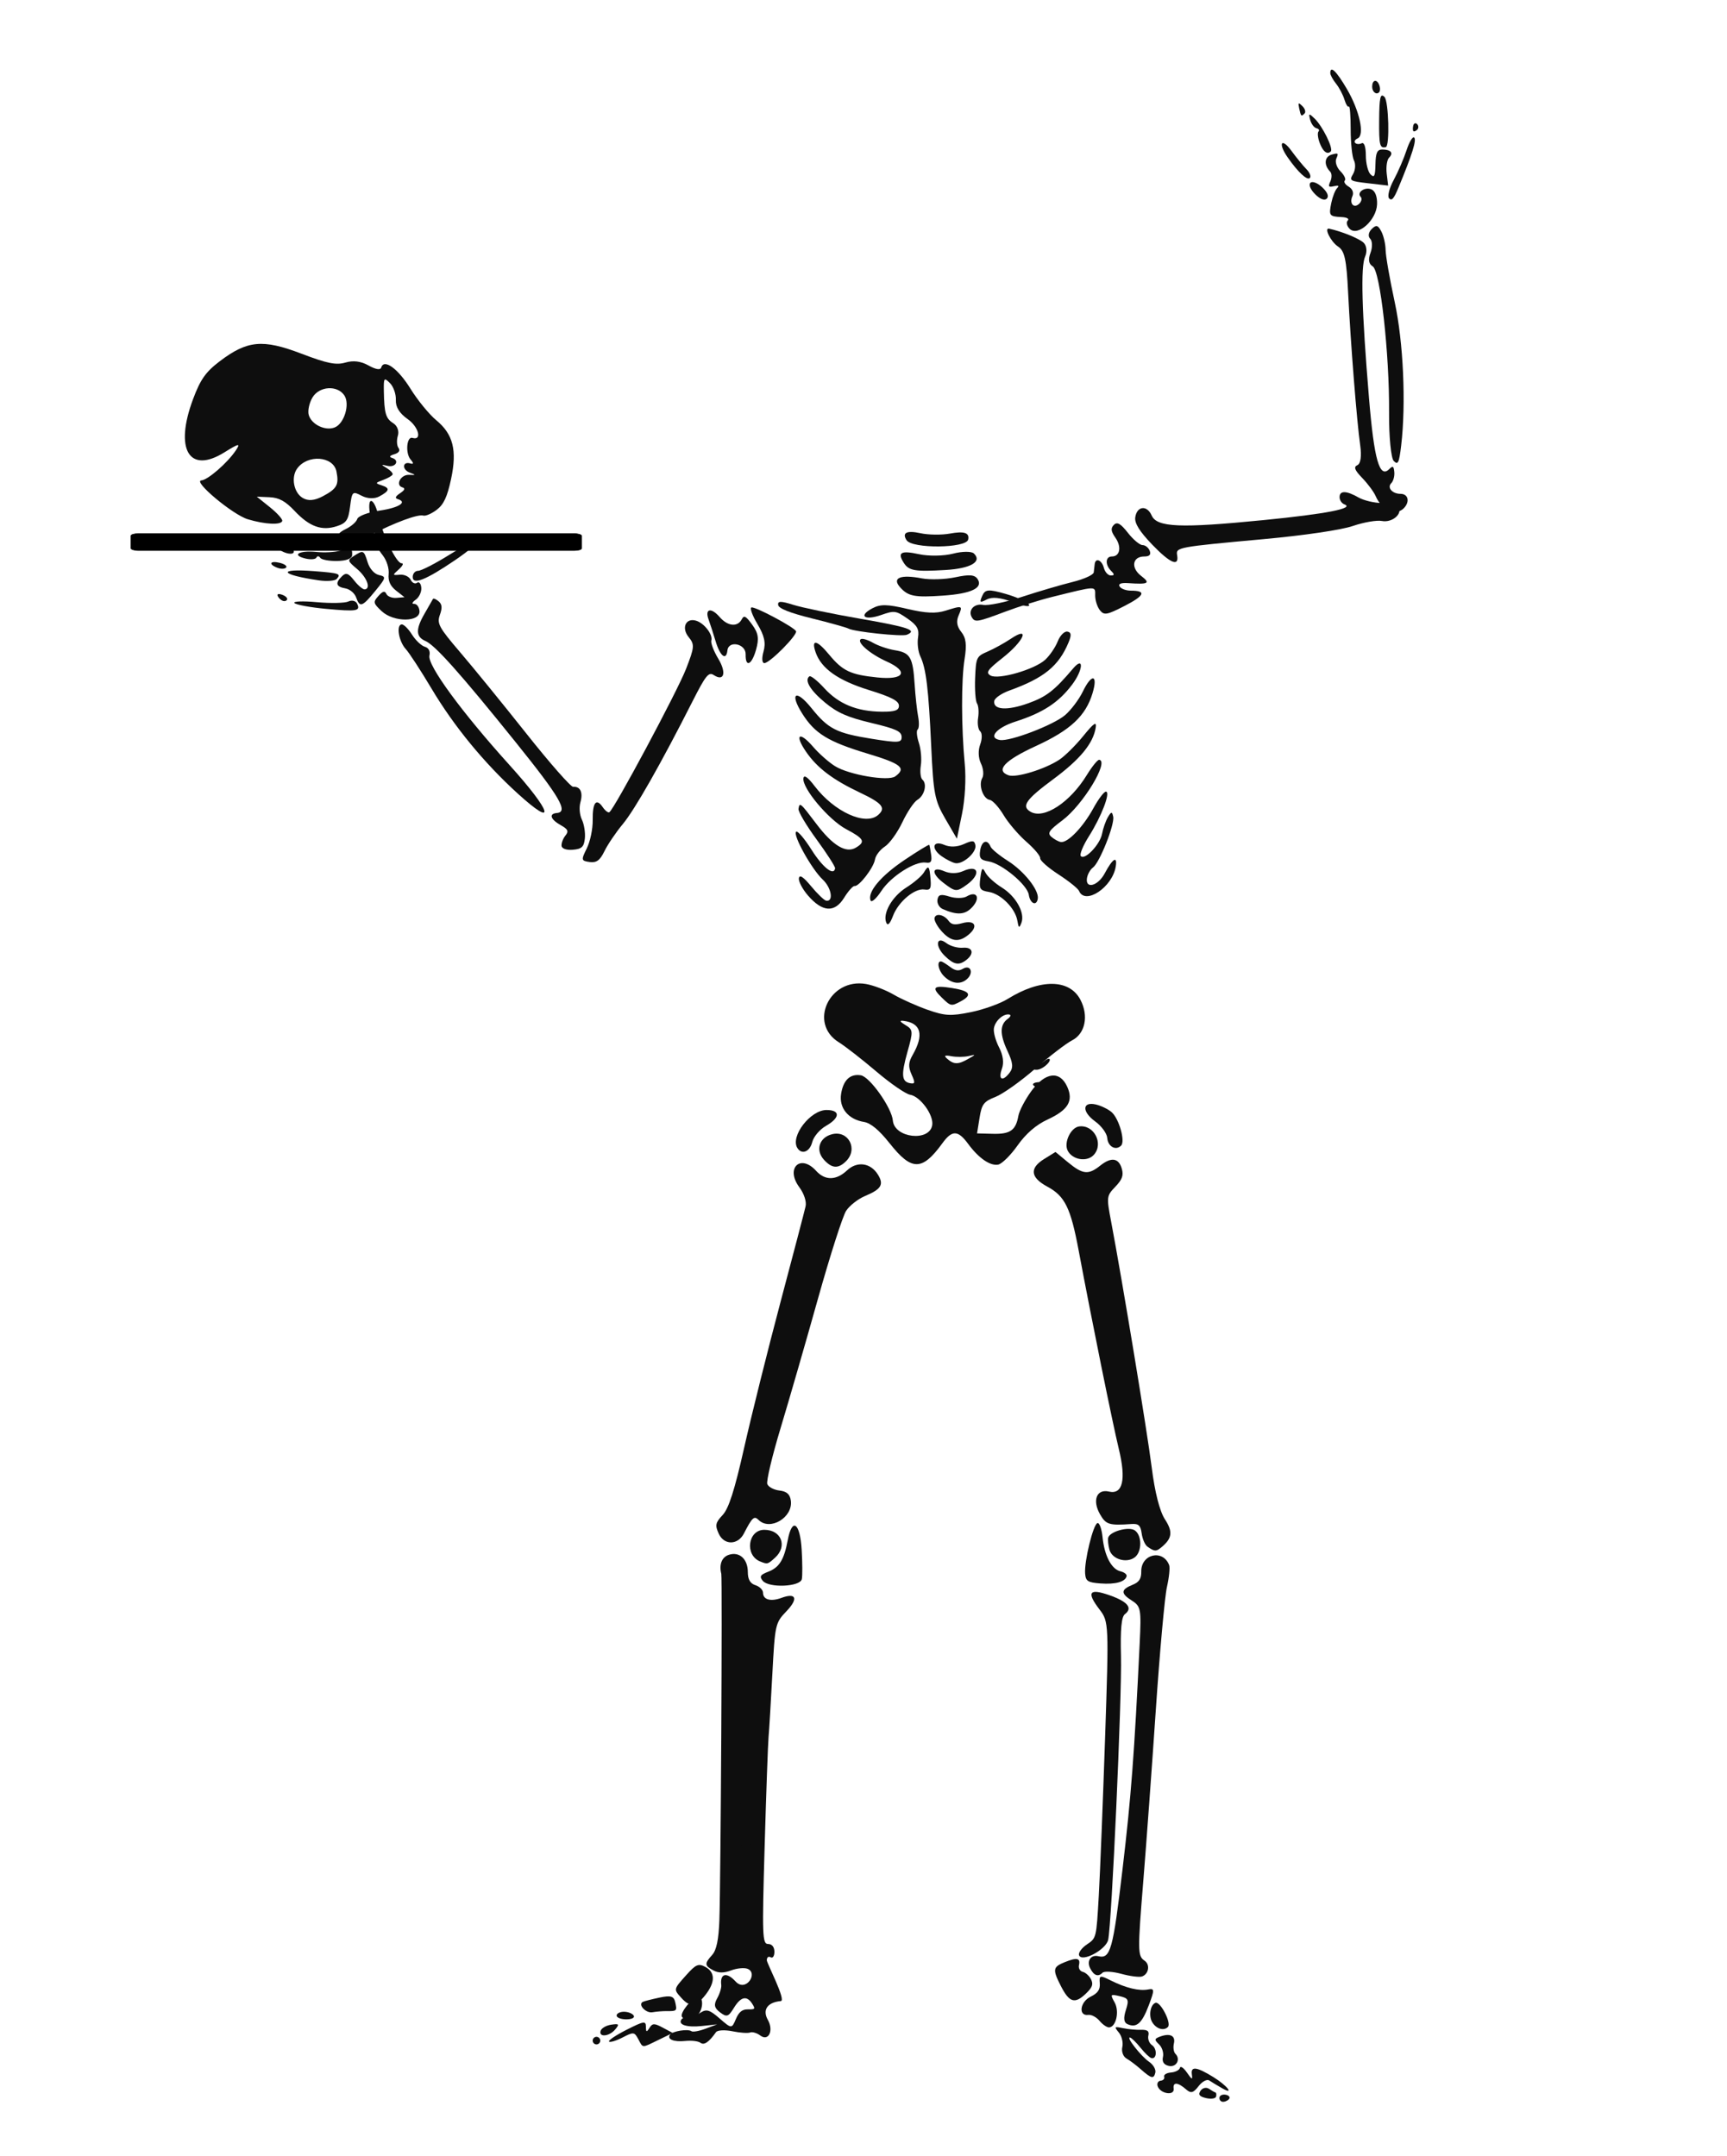 <svg xmlns="http://www.w3.org/2000/svg" viewBox="0 0 1072.1 1338.5"><g transform="translate(11851 -3544.8) scale(2.357)"><path d="M-4871.9 2041.4c0-.55.45-1 1-1s1 .45 1 1-.45 1-1 1-1-.45-1-1zM-4865.6 2034.8c0-.55.873-1 1.941-1 1.067 0 2.22.45 2.559 1 .35.567-.49 1-1.941 1-1.407 0-2.559-.45-2.559-1zM-4869.8 2038.8c.226-.688 1.48-1.406 2.785-1.596 2.073-.302 2.206-.143 1.05 1.25-1.566 1.887-4.427 2.145-3.835.346zM-4859.9 2041c-1.015-1.896-1.24-1.92-4.128-.426-1.68.868-3.283 1.351-3.561 1.073-.279-.279 1.788-1.67 4.593-3.09 4.57-2.317 5.1-2.402 5.114-.818.013 1.463.174 1.517.935.313.793-1.253 1.28-1.261 3.526-.059l2.606 1.395-3.72 1.809c-4.53 2.203-4.072 2.22-5.365-.197z" fill="#0e0e0e"/><path d="M-4851.5 2039.8c.688-.915 4.72-1.544 5.61-.876.357.27 2.024-.026 3.703-.655l3.054-1.144-4.005.429c-4.018.43-6.406-.355-5.35-1.76.312-.413 1.13-.7 1.82-.637.688.063 2.108-.436 3.153-1.109 1.591-1.023 2.418-.773 5.064 1.534 3.104 2.705 3.183 2.708 4.258.158.795-1.884 1.667-2.59 3.173-2.57 1.898.026 1.998-.1 1.156-1.443-1.423-2.272-3.015-1.932-4.83 1.03-1.46 2.384-1.899 2.525-3.655 1.203-1.527-1.148-1.707-2.02-.763-3.701.68-1.21 1.163-2.789 1.075-3.509-.374-3.048 1.428-3.49 3.773-.925 2.679 2.931 6.058-2.192 3.147-3.34-.867-.342-2.81-.153-4.315.419-1.89.718-3.337.72-4.672.01-2.354-1.26-2.396-1.798-.313-4.1 1.118-1.235 1.702-4.054 1.882-9.078.364-10.187.807-90.067.506-91.287-.619-2.508.157-4.418 2.038-5.015 2.76-.876 4.952 1.146 4.952 4.57 0 1.932.625 3.009 2 3.445 1.1.35 2 1.242 2 1.984 0 1.836 2.02 2.406 4.834 1.365 3.913-1.448 4.531.177 1.337 3.514-2.939 3.071-3.017 3.421-3.716 16.637-.393 7.425-.841 14.85-.996 16.5-.155 1.65-.62 14.588-1.03 28.75-.687 23.626-.612 25.75.911 25.75 1.01 0 1.66.807 1.66 2.059 0 1.132-.45 1.78-1 1.44s-1 .015-1 .787 5.168 10.616 3.69 10.75c-3.536.321-4.905 2.304-3.418 4.952 1.592 2.835.184 5.753-1.987 4.12-.886-.666-2.09-1.024-2.676-.795-.586.23-2.694.083-4.684-.324-1.99-.407-3.928-.3-4.307.236-1.86 2.639-3.138 3.512-4.091 2.795-.577-.433-2.361-.65-3.966-.48-3.092.326-4.952-.453-4.025-1.687z" fill="#0e0e0e"/><path d="M-4829 2018c0-.504-.503-1.084-1.118-1.29-.823-.274-.813-9.059.04-33.332.636-18.128 1.337-34.536 1.559-36.461 1.597-13.902 1.662-16.123.508-17.513-.667-.804-.948-2.153-.624-2.998.473-1.233.221-1.338-1.28-.535-1.67.894-1.947 2.88-2.615 18.773-.81 19.272-.114 71.423.977 73.187.816 1.321 2.553 1.436 2.553.169zM-4858.7 2031.2c.366-.19 2.336-.694 4.375-1.125 2.99-.632 3.796-.398 4.162 1.212.52 2.288.441 2.37-2.22 2.34-1.082-.011-2.779.126-3.77.305-1.733.314-3.92-2.032-2.547-2.732zM-4848.4 2035.1c-.61-.986 2.849-5.245 4.259-5.245 1.464 0 1.388 3.301-.11 4.8-1.355 1.354-3.448 1.579-4.149.445z" fill="#0e0e0e"/><path d="M-4848.5 2030.2c-2.134-2.358-2.156-2.25 1.257-6.073 2.505-2.806 3.205-3.106 5-2.145 2.652 1.419 2.657 4.053.015 7.412-2.441 3.104-4.01 3.305-6.272.806zM-4827.1 1920.3c-.935-1.126-.66-1.597 1.382-2.373 2.96-1.126 4.219-3.146 5.192-8.333 1.141-6.084 3.246-4.64 3.67 2.518.204 3.437.221 6.926.037 7.751-.45 2.03-8.669 2.38-10.281.437z" fill="#0e0e0e"/><path d="M-4827.8 1915.2c-4.108-1.655-3.23-8.334 1.097-8.334 4.5 0 6.17 4.327 2.836 7.345-1.946 1.761-1.99 1.772-3.933.989zM-4723.1 2053.4c-.246-.73.112-1.379.795-1.443.683-.064 1.1-.538.926-1.054-.174-.516.632-1.013 1.791-1.105 1.159-.09 2.218-.642 2.354-1.225.135-.582.953-.04 1.817 1.205 1.376 1.985 1.54 2.043 1.321.467-.297-2.15 1.28-1.942 5.644.742 3.646 2.243 5.72 4.9 2.293 2.936-1.246-.714-2.755-1.625-3.355-2.025-.6-.4-1.862.275-2.805 1.5-1.373 1.782-2.02 1.959-3.243.885-2.223-1.95-3.575-2.04-3.322-.218.27 1.95-3.538 1.35-4.216-.665z" fill="#0e0e0e"/><path d="M-4711.8 2054.6c.514-.76 1.515-.989 2.224-.509s1.472.915 1.696.968c.224.052.305.533.18 1.068-.125.536-1.309.722-2.631.414-1.776-.413-2.16-.92-1.469-1.941zM-4706.8 2056.3c.125-.536.91-.815 1.745-.62s1.146.729.69 1.187c-.456.459-1.241.738-1.745.62-.505-.117-.815-.651-.69-1.187zM-4727.6 2048.9c-1.17-1.037-2.841-2.293-3.713-2.792-.878-.502-1.366-1.851-1.094-3.022.271-1.163-.139-2.875-.91-3.805-1.287-1.55-1.2-1.647 1.042-1.168 1.345.288 3.493.488 4.773.446 1.725-.057 2.231.339 1.954 1.528-.205.883.225 2.01.957 2.506 1.407.953 1.29 3.752-.144 3.418-.464-.108-1.753-1.332-2.866-2.72-1.112-1.39-2.349-2.601-2.748-2.694-1.216-.284 2.865 4.93 4.994 6.38 1.096.746 1.838 2.025 1.648 2.842-.409 1.755-1.045 1.605-3.893-.92zM-4721.7 2045.7c.243-1.045-.22-2.53-1.028-3.3-1.282-1.223-1.255-1.484.218-2.039 2.657-1.002 4.17-.268 3.69 1.791-.242 1.04-.065 2.263.393 2.72 1.467 1.457.249 3.65-1.768 3.181-1.282-.298-1.796-1.103-1.505-2.353z" fill="#0e0e0e"/><path d="M-4738.4 2036.2c-.815-.979-2.148-1.688-2.961-1.575-2.689.372-2.213-3.424.6-4.79 1.897-.92 2.548-1.872 2.417-3.535-.167-2.127.024-2.175 2.916-.732 3.978 1.985 7.466 2.822 9.831 2.359 1.691-.331 1.706.087.144 4.214-1.794 4.742-3.21 5.986-5.604 4.922-.958-.426-1.09-1.583-.42-3.69.873-2.747.703-3.134-1.614-3.673-2.49-.58-2.542-.517-1.334 1.658 1.296 2.335.384 6.456-1.452 6.562-.572.033-1.707-.741-2.523-1.72zM-4724.5 2036.6c-1.036-1.666-.544-4.685.84-5.15 1.285-.433 4.26 5.357 3.266 6.357-1.089 1.095-3.028.525-4.106-1.207zM-4748.6 2027c-2.224-4.37-2.115-4.997 1.087-6.284 3.158-1.269 4.126-1.059 3.692.802-.187.803.264 1.601 1.002 1.773.738.172 1.716 1.062 2.175 1.978.654 1.308.356 2.12-1.387 3.784-2.899 2.765-4.348 2.312-6.569-2.053z" fill="#0e0e0e"/><path d="M-4740.9 2022.3c-.95-1.9.217-3.588 2.168-3.134 3.211.748 3.86-1.58 6.38-22.88 2.27-19.183 3.11-30.253 4.528-59.664.428-8.86.287-9.62-2.058-11.104-2.992-1.893-2.946-2.913.188-4.173 1.71-.688 2.31-1.605 2.278-3.487-.08-4.615 5.684-5.964 7.338-1.718.26.666 0 3.26-.572 5.763-.573 2.504-1.887 16.983-2.917 32.177-1.03 15.194-2.507 35.396-3.281 44.892-1.548 18.984-1.532 20.138.305 21.382 1.52 1.03 1.097 3.553-.696 4.157-.709.238-3.148-.074-5.421-.695-2.272-.62-4.507-.751-4.965-.29-1.166 1.173-2.284.755-3.275-1.225z" fill="#0e0e0e"/><path d="M-4743.8 2018.9c-.22-.652.716-1.932 2.08-2.843 2.478-1.656 2.479-1.66 3.113-12.804.35-6.13 1.098-24.87 1.664-41.646 1.008-29.859.978-30.567-1.425-33.702-3.536-4.614-2.8-5.701 2.583-3.808 4.807 1.69 6.182 3.372 4.07 4.975-.923.7-1.226 3.922-1.044 11.087.27 10.58-2.45 70.734-3.377 74.716-.615 2.641-7 5.994-7.664 4.025zM-4742.2 1918.4c-.263-3.208 2.11-12.948 3.242-13.306.514-.163 1.12 1.51 1.346 3.719.506 4.93 2.355 8.438 4.74 8.993.989.23 1.708.803 1.599 1.273-.348 1.492-2.958 2.213-6.91 1.911-3.32-.254-3.854-.598-4.017-2.59z" fill="#0e0e0e"/><path d="M-4735.8 1912.1c-.313-1.165-.463-2.576-.333-3.134.38-1.635 5.4-3.046 6.996-1.966 1.94 1.314 1.945 5.643.01 7.113-2.177 1.652-5.996.5-6.671-2.013zM-4752.2 1789.7c.255-.412-.576-.75-1.845-.75s-2.1.338-1.846.75 1.085.75 1.845.75 1.591-.338 1.846-.75zM-4751.5 1783.1c0-.485-.67-.327-1.487.352-.87.722-2.635.977-4.25.615l-2.763-.62 2.442 1.396c1.864 1.066 2.871 1.129 4.25.268.995-.621 1.808-1.526 1.808-2.011z" fill="#0e0e0e"/><path d="M-4773.1 1782.9c2.229-1.266 2.229-1.266.128-.797-1.156.258-3.164.269-4.464.024-1.745-.328-2.037-.157-1.117.655 1.75 1.546 2.895 1.57 5.453.118zm11.017 3.564c1.01-1.327.882-2.603-.568-5.707-2.055-4.397-2.036-6.94.063-8.46.764-.552.936-1.064.388-1.152-1.582-.254-3.713 1.676-4.03 3.648-.16 1 .45 3.25 1.357 5.001 1.069 2.066 1.333 4.05.753 5.65-1.045 2.882.16 3.485 2.037 1.02zm-25.842.44c-.89-1.988-.824-3.157.286-5.085 3.071-5.333 2.24-8.436-2.41-9.002-1.127-.137-.963.215.512 1.1 2.046 1.226 2.078 1.626.547 7.058-1.723 6.116-1.556 7.903.775 8.277 1.245.2 1.285-.126.29-2.349zm-5.79 18.136c-2.712-3.439-4.965-5.314-6.725-5.596-4.155-.667-6.624-3.7-6.03-7.405.585-3.643 2.384-5.334 5.195-4.883 2.358.379 8.143 8.56 8.436 11.93.4 4.588 9.652 5.653 10.367 1.194.427-2.658-3.155-7.575-5.83-8.004-1.148-.184-5.154-2.942-8.902-6.129-3.747-3.186-8.19-6.646-9.872-7.689-8.072-5.003-2.472-17.012 7.157-15.347 1.96.339 5.23 1.59 7.266 2.782 2.038 1.19 6.077 2.999 8.977 4.018 4.563 1.603 6.095 1.685 11.38.612 3.357-.682 7.71-2.24 9.67-3.462 8.648-5.39 16.317-5.302 19.193.219 2.215 4.252 1.245 8.923-2.217 10.684-1.523.775-5.89 4.13-9.703 7.455-3.813 3.325-8.522 6.67-10.464 7.431-3.089 1.212-3.614 1.9-4.19 5.499l-.66 4.113 4.18.107c4.547.117 6.023-.92 6.698-4.705.241-1.354 1.779-4.298 3.417-6.542 3.667-5.024 7.516-5.481 9.467-1.123 1.67 3.728.226 6.112-5.224 8.626-2.983 1.377-5.684 3.715-7.87 6.813-1.829 2.593-4.13 4.864-5.113 5.046-2.11.39-5.148-1.713-7.908-5.471-2.672-3.639-4.223-3.679-6.766-.177-5.349 7.368-8.12 7.369-13.928 0z" fill="#0e0e0e"/><g fill="#0e0e0e"><path d="M-4838.7 1907.89c-1.014-2.225-.873-2.9 1.03-4.925 1.605-1.708 3.146-6.528 5.67-17.74 1.908-8.466 6.219-25.744 9.581-38.394s6.33-23.97 6.593-25.157c.282-1.268-.404-3.35-1.663-5.054-3.703-5.008.299-8.87 4.444-4.289 2.34 2.585 5.296 2.54 8.13-.122 2.671-2.509 6.21-2.02 8.154 1.126 1.608 2.602.868 3.826-3.386 5.604-1.847.771-4.096 2.528-4.997 3.904s-4.253 11.836-7.448 23.245c-3.195 11.41-7.62 26.727-9.832 34.04-2.212 7.313-3.781 13.924-3.487 14.692.295.767 1.735 1.534 3.201 1.703 1.916.222 2.758.964 2.996 2.641.63 4.445-5.499 8.1-8.518 5.08-1.133-1.132-1.68-.621-3.837 3.588-1.591 3.102-5.23 3.134-6.631.058z"/><path d="M-4811 1809.39c-2.292-2.533-1.22-5.87 2.157-6.717 4.287-1.076 6.89 3.891 3.707 7.074-2.084 2.083-3.747 1.982-5.864-.357zM-4818 1806.29c-1.89-3.057 3.441-9.991 7.68-9.991 3.684 0 3.613 2.044-.145 4.183-1.627.925-3.248 2.838-3.602 4.25-.649 2.585-2.777 3.429-3.933 1.558z"/></g><g fill="#0e0e0e"><path d="M-4725.786 1911.3c-.638-.447-1.321-2.008-1.518-3.47-.287-2.128-.823-2.625-2.69-2.491-5.884.42-6.721.162-8.28-2.559-2.098-3.659-.894-6.742 2.337-5.987 3.65.853 4.575-3.123 2.61-11.224-1.649-6.8-7.227-34.365-10.573-52.252-2.106-11.257-3.626-14.354-8.268-16.845-4.437-2.382-4.729-4.846-.86-7.25l3.018-1.874 3.252 2.687c3.935 3.252 5.41 3.409 8.54.905 2.928-2.342 4.917-2.02 5.706.924.458 1.71.059 2.77-1.76 4.672-2.29 2.395-2.318 2.636-1.067 9.23 2.896 15.27 9.451 54.978 10.67 64.64.832 6.588 2.101 11.57 3.492 13.703 2.154 3.305 1.912 5.048-1.035 7.444-1.304 1.06-1.737 1.03-3.573-.253z"/><path d="M-4746.802 1806.982c-1.054-2.112.81-6.052 3.006-6.354 3.9-.537 6.533 4.468 3.917 7.445-1.764 2.008-5.683 1.39-6.923-1.091zM-4736.374 1803.668c-.094-1.204-1.516-3.16-3.161-4.347-3.57-2.577-3.457-5.322.184-4.47 1.374.32 3.236 1.231 4.137 2.023 1.952 1.716 3.632 7.65 2.49 8.797-1.4 1.407-3.473.269-3.65-2.003z"/></g><g fill="#0e0e0e"><path d="M-4773.114 1777.342c2.213-1.81 2.213-1.814-.272-.978-1.37.46-3.085.494-3.81.074-.724-.42-1.38-.37-1.457.11-.126.786 1.22 1.982 2.743 2.439.316.094 1.574-.646 2.796-1.645zM-4779.919 1766.73c-2.859-2.773-2.252-3.342 2.715-2.545 4.716.756 5.387 1.815 2.223 3.504-2.478 1.322-2.612 1.296-4.938-.959zM-4779.494 1760.924c-1.429-1.496-1.82-3.946-.597-3.75.307.05 1.37.707 2.362 1.462 1.294.985 2.229 1.121 3.31.482 2.076-1.226 2.973 1.061 1.07 2.727-1.755 1.536-4.14 1.179-6.145-.921z"/><path d="M-4779.164 1755.71c-2.62-2.54-2.27-5.41.41-3.37 1.04.79 3.002 1.34 4.362 1.222 2.714-.236 3.09 1.64.679 3.384-1.83 1.324-3.111 1.033-5.45-1.235zM-4780.124 1749.075c-1.059-1.216-1.847-2.694-1.752-3.286.229-1.425 2.489-1.01 3.712.68.732 1.012 1.624 1.164 3.612.617 3.414-.939 4.311.902 1.529 3.135-2.54 2.037-4.622 1.701-7.101-1.15zM-4794.572 1746.96c-1.016-2.443 1.53-6.905 5.29-9.27 2.015-1.267 4.105-3.067 4.646-4 1.177-2.03 1.454-1.71 1.738 2.006.176 2.302-.119 2.766-1.605 2.528-2.566-.412-6.89 3.21-8.303 6.951-.784 2.079-1.389 2.69-1.766 1.784zM-4798.7 1741.131c-.914-2.193 2.642-6.456 8.89-10.658 3.514-2.362 6.464-4.167 6.557-4.012.093.156.317 1.333.496 2.615.251 1.793-.066 2.268-1.375 2.058-2.826-.453-9.204 3.604-11.733 7.464-1.309 1.997-2.585 3.137-2.836 2.533zM-4760.05 1746.421c-.547-3.241-4.332-7.051-7.514-7.562-2.347-.376-2.625-.829-2.247-3.652.37-2.756.568-2.959 1.372-1.404.518 1 2.449 2.754 4.291 3.896 3.744 2.32 6.176 6.717 5.158 9.322-.579 1.48-.724 1.398-1.06-.6zM-4779.715 1743.367c-.91-.4-1.53-1.508-1.378-2.46.219-1.363.895-1.537 3.18-.818 1.595.502 3.629.482 4.52-.044 2.672-1.58 3.703.36 1.484 2.794-1.89 2.074-3.975 2.215-7.806.528zM-4779.61 1736.396c-3.19-2.456-2.973-4.393.332-2.976 1.542.661 3.404.64 4.957-.055 4.07-1.822 4.772.834.95 3.599-2.7 1.953-3 1.926-6.238-.568zM-4757.034 1739.613c-.394-2.637-7.134-8.237-10.58-8.79-2.146-.345-2.556-.876-2.232-2.89.407-2.541 1.878-3.074 2.743-.996.269.647 2.316 2.33 4.548 3.743 4.283 2.71 8.247 7.717 7.886 9.964-.327 2.043-2.016 1.307-2.365-1.03zM-4780.013 1729.444c-2.87-2.044-2.316-4.278.737-2.97 1.492.64 3.394.564 5.115-.207 2.335-1.045 2.787-1.003 3.058.283.397 1.89-3.379 5.202-5.376 4.714-.82-.199-2.41-1.018-3.534-1.82z"/></g><g fill="#0e0e0e"><path d="M-4873.46 1727.403c.908-1.82 1.597-5.104 1.564-7.449-.065-4.655.924-5.928 2.65-3.41.626.913 1.401 1.514 1.722 1.335 1.242-.692 17.94-31.891 20.224-37.786 2.222-5.734 2.274-6.387.668-8.361-1.974-2.427-.737-5.127 1.972-4.305 2.15.653 4.452 3.654 4.007 5.222-.187.655.639 2.813 1.834 4.796 2.224 3.69 1.537 6.105-1.218 4.283-1.318-.871-2.113.12-5.574 6.95-8.305 16.391-15.179 28.49-18.351 32.301-1.8 2.164-3.974 5.372-4.831 7.13-1.198 2.458-2.103 3.121-3.923 2.873-2.21-.302-2.258-.54-.743-3.58zM-4839.536 1672.798c-.61-2.031-1.434-4.583-1.833-5.67-1.056-2.876.653-3.274 2.904-.676 2.13 2.459 4.734 2.72 5.839.585.58-1.121 1.079-.856 2.76 1.469 1.616 2.234 1.824 3.64.979 6.615-1.144 4.023-2.804 4.72-2.728 1.146.059-2.776-4.496-3.747-4.799-1.022-.313 2.82-1.92 1.562-3.122-2.447z"/><path d="M-4826.909 1675.556c.651-2.29.238-4.168-1.588-7.231-1.358-2.276-2.07-4.251-1.584-4.39.97-.275 11.11 5.115 11.737 6.24.507.911-6.847 8.357-8.319 8.423-.643.029-.748-1.276-.246-3.043z"/></g><g fill="#0e0e0e"><path d="M-4815.198 1739.801c-1.445-1.674-2.52-3.717-2.388-4.54.167-1.039 1.153-.39 3.238 2.13 1.65 1.993 3.428 3.693 3.952 3.777 2.007.322 1.392-3.406-.918-5.564-2.922-2.73-7.994-11.874-6.99-12.6.395-.286 2.207 1.84 4.026 4.725 2.964 4.699 5.89 7.013 6.226 4.922.068-.425-2.119-3.838-4.86-7.585s-4.892-7.382-4.78-8.078c.291-1.816.433-1.697 4.744 4.001 4.287 5.667 7.753 7.754 10.339 6.226 2.631-1.555 2.212-2.371-2.503-4.871-4.63-2.454-11.696-10.87-11.284-13.438.157-.978 1.147-.278 2.956 2.09 5.19 6.793 13.386 10.517 16.722 7.598 2.123-1.859 1.108-3.101-4.827-5.91-7.133-3.375-11.254-6.503-14.165-10.751-3.126-4.563-1.766-5.51 1.864-1.296 1.546 1.794 4.145 4.09 5.775 5.103 3.674 2.283 13.999 4.038 15.855 2.695 3-2.17 1.615-3.32-7.195-5.973-10.48-3.155-13.977-5.295-17.307-10.589-3.415-5.43-1.64-6.505 2.414-1.46 4.454 5.54 6.57 6.62 15.917 8.119 6.998 1.123 7.901 1.064 7.854-.512-.043-1.46-1.49-2.123-8.012-3.673-6.194-1.474-8.88-2.651-12.11-5.314-3.948-3.253-5.558-5.944-4.16-6.955.35-.254 2.118 1.157 3.926 3.135 3.803 4.16 8.575 6.115 15.094 6.182 3.505.036 4.592-.349 4.552-1.612-.039-1.249-1.998-2.264-7.916-4.101-8.11-2.518-12.551-5.665-14.025-9.937-1.227-3.555.314-3.304 3.521.575 3.609 4.362 5.635 5.323 12.761 6.055 7.06.725 8.367-1.531 2.434-4.202-4.36-1.962-7.955-5.058-6.824-5.876.384-.278 1.827.144 3.205.938s3.979 1.68 5.778 1.968c4.049.65 4.741 1.839 5.202 8.937.201 3.096.617 6.937.923 8.536s.25 3.129-.124 3.4-.235 1.851.313 3.512c.547 1.66.78 4.348.52 5.972-.26 1.624-.073 3.299.416 3.722 1.314 1.135.553 4.218-1.313 5.32-.894.528-2.677 3.18-3.96 5.893-1.284 2.713-3.364 5.603-4.622 6.42-1.259.818-2.426 2.35-2.596 3.404-.345 2.156-4.207 7.173-5.376 6.985-.419-.067-1.66 1.33-2.76 3.102-2.483 4.006-5.71 3.801-9.512-.603zM-4743.806 1738.596c-.262-.629-2.708-2.591-5.437-4.361-2.728-1.77-4.886-3.682-4.795-4.248s-1.535-2.51-3.612-4.318-4.791-4.984-6.03-7.057c-1.24-2.073-2.874-3.868-3.63-3.989-1.78-.286-3.037-3.946-1.98-5.768.45-.777.294-2.497-.349-3.821-.704-1.45-.782-3.446-.196-5.02.536-1.439.533-2.992-.006-3.458-.539-.465-.784-2.064-.545-3.552s.108-3.192-.29-3.785-.622-3.614-.496-6.713c.219-5.397.358-5.691 3.278-6.948 1.678-.722 4.454-2.253 6.17-3.403 5.176-3.466 3.386.65-2.192 5.043-4.014 3.16-4.522 3.9-3.204 4.664 2.046 1.186 11.609-1.572 14.41-4.156 1.198-1.106 2.677-3.276 3.287-4.823s1.747-2.71 2.53-2.585c1.05.168 1.137.91.334 2.838-2.599 6.244-6.478 9.4-15.585 12.68-2.069.745-3.862 1.983-3.986 2.75-.379 2.363 3.39 2.612 8.988.593 4.772-1.72 6.828-3.316 11.759-9.128 2.915-3.437 2.688.35-.255 4.246-3.568 4.725-7.685 7.408-14.926 9.727-5.025 1.609-7.305 4.325-4.066 4.844 2.672.43 14.152-3.966 17.173-6.574 1.566-1.352 3.656-4.13 4.644-6.175 2.34-4.844 4.064-4.556 2.563.428-1.803 5.99-5.82 9.733-14.936 13.919-8.221 3.774-10.7 6.419-7.208 7.691 2.01.732 9.569-1.578 13.385-4.09 1.468-.967 4.306-3.774 6.308-6.238 2.8-3.445 3.559-3.959 3.288-2.225-.65 4.154-4.104 8.355-11.177 13.59-7.24 5.359-8.474 7.13-5.979 8.576 3.52 2.042 10.39-2.444 14.815-9.676 1.39-2.27 2.861-4.077 3.269-4.014 2.678.416-4.332 11.93-9.71 15.95-3.503 2.618-4.002 3.362-2.905 4.33.728.642 1.846 1.259 2.484 1.37 1.793.311 5.857-3.895 8.586-8.888 1.358-2.483 2.859-4.452 3.335-4.376 1.225.196-1.196 6.526-4.482 11.718-1.53 2.417-2.511 4.766-2.182 5.22.952 1.311 5.078-2.97 5.614-5.825.269-1.427.96-3.397 1.538-4.378.895-1.519 1.103-1.537 1.4-.125.429 2.04-3.589 12.122-5.335 13.386-.7.506-1.406 1.752-1.57 2.77-.478 2.987 2.895 2.099 4.666-1.228 2.1-3.946 3.383-4.741 2.907-1.801-.888 5.47-8.075 10.24-9.668 6.413z"/><path d="M-4779.037 1719.574c-2.777-4.777-3.124-6.56-3.7-19.062-.704-15.224-1.344-20.497-2.885-23.738-.566-1.19-.83-3.404-.586-4.921.351-2.187-.227-3.22-2.786-4.987-3.065-2.115-3.42-2.163-6.946-.936-4.391 1.529-6.077.233-2.3-1.767 2.119-1.123 3.892-1.093 9.219.157 4.889 1.148 7.494 1.267 10.072.459 4.468-1.4 4.556-1.367 3.417 1.29-.661 1.542-.44 2.884.716 4.323 1.252 1.56 1.47 3.356.868 7.118-.901 5.619-.876 17.971.054 27.787.359 3.785.054 9.193-.733 13.013l-1.346 6.535-3.064-5.27z"/><path d="M-4804.527 1669.504c-.512-.292-4.84-1.499-9.616-2.682-5.827-1.444-8.758-2.606-8.908-3.532-.174-1.072.715-1.083 3.977-.048 2.31.733 10.296 2.392 17.745 3.686 12.678 2.201 15.028 3.013 12.17 4.202-1.297.54-13.908-.794-15.368-1.626z"/></g><path d="M-4772 1666.6c-1.153-1.866.539-3.795 2.929-3.338 1.31.25 5.9-.697 10.2-2.106 4.298-1.41 10.29-3.172 13.316-3.917 3.025-.745 5.556-1.889 5.625-2.542.069-.653.18-1.637.25-2.187.22-1.757 1.873-1.072 2.414 1 .288 1.1 1.105 2 1.817 2 1.006 0 1.027-.267.094-1.2-1.627-1.627-1.517-3.8.193-3.8 2.154 0 2.622-2.534.916-4.97-1.164-1.661-1.258-2.48-.387-3.353.872-.872 1.774-.362 3.689 2.085 1.394 1.78 3.128 3.238 3.855 3.238s1.579.675 1.896 1.5c.393 1.025-.057 1.5-1.425 1.5-3.128 0-3.619 2.972-.843 5.106 2.56 1.968 1.995 2.28-3.457 1.913-1.843-.125-2.624.194-2.19.894.369.598 1.694 1.087 2.945 1.087 4.182 0 3.648 1.305-1.645 4.02-4.669 2.396-5.385 2.522-6.497 1.145-.688-.851-1.25-2.595-1.25-3.875 0-2.568.58-2.588-11.41.383-3.25.806-8.817 2.559-12.369 3.896-7.191 2.706-7.86 2.824-8.665 1.521zM-4724.5 1647.42c-3.352-3.475-4.72-5.667-4.5-7.208.428-3 3.088-3.315 4.318-.51 1.38 3.147 7.528 3.402 29.498 1.226 16.572-1.642 24.068-3.107 21.25-4.154-.687-.255-1.25-1.101-1.25-1.88 0-1.785 1.785-1.755 5 .083 1.375.786 4.161 1.445 6.191 1.464 2.03.02 3.981.505 4.336 1.08 1.11 1.795-1.719 4.152-4.374 3.644-1.359-.26-4.81.334-7.67 1.318-3.054 1.05-12.799 2.483-23.593 3.47-22.533 2.058-23.04 2.152-22.678 4.198.563 3.17-1.783 2.19-6.529-2.731zM-4880.1 1726.7c-.061-.712.4-1.924 1.025-2.692.914-1.125.673-1.656-1.236-2.727-2.725-1.529-3.203-3.022-1.026-3.207 3.092-.264.853-4.11-10.874-18.682-14.551-18.08-21.191-25.524-23.752-26.627-2.54-1.093-2.598-3.1-.21-7.215 1.081-1.864 2.07-3.593 2.199-3.843.127-.25.794.02 1.482.599.93.785 1.019 1.703.344 3.594-.812 2.277-.256 3.3 5.357 9.858 3.444 4.025 11.295 13.664 17.446 21.42s11.69 14.06 12.31 14.006c1.863-.159 2.641 1.475 1.914 4.019-.394 1.379-.232 3.344.38 4.618.587 1.22.94 3.448.782 4.952-.23 2.216-.828 2.78-3.158 2.978-1.693.144-2.918-.287-2.983-1.05z" fill="#0e0e0e"/><path d="M-4891.7 1712.9c-8.844-8.058-16.73-17.668-22.654-27.606-2.818-4.728-5.868-9.41-6.778-10.403-1.852-2.024-2.571-6.364-1.075-6.491.534-.045 1.748 1.151 2.698 2.66.95 1.508 2.472 2.957 3.38 3.22 1.041.3 1.497 1.168 1.231 2.343-.566 2.504 8.488 14.874 21.125 28.861 11.194 12.39 12.444 16.865 2.072 7.416zM-4927.5 1664.9c-2.222-2.104-2.277-2.365-.839-3.985 1.153-1.298 1.682-1.431 2.107-.528.313.664 1.512 1.126 2.666 1.028l2.097-.179-2.22-1.741c-1.525-1.197-2.135-2.557-1.948-4.349.155-1.492-.518-3.613-1.574-4.96-1.356-1.73-1.51-2.387-.579-2.478 1.024-.099 1.01-.258-.07-.822-1.682-.877-3.872-10.87-2.41-10.995.568-.048 1.4 1.575 1.85 3.606 1.162 5.248 4.849 12.88 6.185 12.803.622-.035.316.668-.68 1.563-1.777 1.6-1.772 1.625.268 1.451 1.142-.097 2.405.501 2.807 1.33.402.829 1.158 1.19 1.68.801.524-.388 1.028.196 1.122 1.297.094 1.101-.575 2.526-1.487 3.166-.92.646-1.101 1.13-.409 1.088.687-.04 1.323.798 1.414 1.865.255 2.999-6.821 3.026-9.977.039zM-4942.2 1664.3c-4.086-.378-7.798-1.065-8.247-1.526-.45-.46 2.198-.564 5.884-.23 3.686.335 7.434.253 8.33-.181.895-.434 1.921-.182 2.281.56.957 1.974-.026 2.138-8.248 1.377z" fill="#0e0e0e"/><path d="M-4934.2 1661.3c-.394-1.111-1.667-2.185-2.83-2.385-2.479-.428-2.751-1.378-.914-3.187 1.07-1.054 1.694-.839 3.22 1.108 1.042 1.328 2.291 2.38 2.776 2.34 1.724-.147.579-3.19-2.027-5.386-2.525-2.13-2.564-2.285-.857-3.394 2.523-1.64 2.655-1.581 3.656 1.643.524 1.685 1.763 3.084 2.976 3.359 1.955.442 1.901.685-.918 4.138-3.493 4.277-4.115 4.492-5.082 1.764zM-4953.5 1662.2c-.49-.17-1.094-.727-1.342-1.239-.273-.564.172-.714 1.13-.381.87.301 1.474.859 1.342 1.239-.132.38-.64.55-1.13.381zM-4919.3 1655.9c.01-.903.643-1.62 1.437-1.617.785 0 4.444-1.873 8.132-4.17 8.41-5.236 9.688-4.146 1.592 1.36-7.696 5.233-11.174 6.613-11.16 4.427zM-4944 1656.8c-10.314-1.493-11.139-3.191-1.175-2.418 6.569.51 7.077.688 5.856 2.045-.457.513-2.566.68-4.681.373z" fill="#0e0e0e"/><path d="M-4939.2 1651.7c-2.122.036-4.131-.344-4.466-.845-.334-.5-.784-.524-1-.052-.214.471-1.52.581-2.903.245-3.77-.92-1.693-2.171 2.867-1.729 2.189.213 5 .062 6.245-.333 2.767-.878 3.319-.672 3.203 1.198-.055.9-1.555 1.475-3.946 1.516zM-4954.9 1653.5c-2.488-.938-2.044-1.948.58-1.318 1.266.304 2.023.864 1.684 1.245-.34.382-1.358.415-2.264.073zM-4953.4 1649.3c-1.32-.602-1.905-1.345-1.351-1.716.538-.359 1.772-.29 2.743.153.972.442 1.58 1.215 1.351 1.715-.228.5-1.463.432-2.743-.152zM-4931.2 1633.5c-.07-.822.321-1.533.87-1.58.547-.047 1.053.588 1.123 1.41.07.822-.321 1.533-.87 1.58-.547.047-1.053-.588-1.123-1.41z" fill="#0e0e0e"/><g fill="#0e0e0e"><path d="M-4790.953 1658.598c-2.178-2.46.125-3.4 5.705-2.33 2.177.417 6.163.29 8.856-.281 3.748-.796 5.129-.678 5.887.501 1.479 2.304-1.673 3.812-9.04 4.325-7.598.53-9.262.207-11.408-2.215zM-4769.303 1660.887c.77-1.746 1.628-1.818 6.172-.52 2.903.83 5.644 2.067 6.092 2.75.51.777-1.02.57-4.098-.556-3.435-1.256-5.534-1.473-6.985-.721-1.808.937-1.96.815-1.18-.953zM-4789.957 1652.199c-1.767-2.75-.764-3.328 3.987-2.293 2.542.553 6.584.491 8.98-.139s4.87-.65 5.495-.046c2.24 2.164-.848 3.958-7.492 4.35-8.052.477-9.635.207-10.97-1.872zM-4789.23 1646.222c-1.263-1.966.04-2.626 3.637-1.842 2.095.456 5.6.5 7.791.099 3.754-.688 5.185-.218 4.794 1.578-.503 2.31-14.751 2.455-16.221.165z"/></g><path d="M-4931.5 1625.4c-.457-.517-.123-2.262.742-3.878 1.132-2.117 1.166-3.06.118-3.374-2.38-.708-9.548 1.554-10.038 3.173-.467 1.545 7.289 7.846 8.717 7.081 1.194-.639 1.395-1.945.461-3.002z" fill="#0e0e0e"/><path d="M-4937.3 1608.1c-1.83-2.768-6.601-2.47-8.395.524-.849 1.417-1.298 3.478-.998 4.58.696 2.558 4.425 4.34 6.899 3.298 2.487-1.048 3.996-6.13 2.494-8.402zm-2.083 20.031c-.819-4.088-7.633-4.586-10.37-.757-1.628 2.278-.887 6.273 1.426 7.69 1.468.9 3.158.758 5.42-.453 3.652-1.954 4.22-3 3.524-6.48zm26.406 10.086c-1.344 1.02-2.936 1.705-3.537 1.523-1.415-.428-7.436 1.802-14.132 5.233-5.171 2.65-8.135 2.883-8.72.685-.158-.597.909-1.652 2.371-2.343 1.463-.691 2.852-1.894 3.087-2.672.236-.778 2.871-1.773 5.857-2.21 5.107-.749 7.46-2.232 4.812-3.034-.82-.248-.631-.725.608-1.545 1.24-.82 1.428-1.297.609-1.545-1.918-.58-.457-3.379 1.72-3.296 1.9.073 1.909.044.184-.605-2.042-.769-1.9-3.005.153-2.41.927.267.96-.04.108-1.026-1.428-1.652-1.039-6.155.492-5.692 2.59.784 1.638-2.912-1.276-4.96-2.16-1.518-3.19-3.19-3.102-5.03.073-1.516-.623-3.511-1.546-4.434-1.56-1.559-1.673-1.413-1.613 2.073.103 5.906.495 7.244 2.486 8.49 1.057.662 1.579 2.079 1.206 3.274-.362 1.158-.29 2.607.16 3.218.511.697.108 1.32-1.083 1.672-1.27.375-1.463.698-.584.976 2.039.645.917 2.584-1.209 2.091-1.795-.416-1.804-.387-.183.606.936.573 1.62 1.311 1.52 1.64-.1.329-1.203.978-2.453 1.442-2.164.803-2.185.871-.435 1.436 2.262.73 2.101 1.464-.643 2.932-1.261.676-3.131.6-4.631-.186-2.413-1.264-2.538-1.147-3.048 2.864-.452 3.549-.978 4.33-3.467 5.146-3.982 1.307-7.229.138-11.124-4.003-2.438-2.593-4.123-3.515-6.624-3.624l-3.355-.146 3.477 2.794c1.913 1.537 3.366 3.163 3.23 3.614-.337 1.112-4.587.897-9.084-.459-3.97-1.202-14.588-10.086-12.22-10.232 1.693-.105 6.886-4.625 9.072-7.898 1.314-1.967.848-1.886-3.028.524-9.292 5.779-13.168-.822-8.237-14.024 1.937-5.183 3.33-7.166 6.999-9.955 7.273-5.529 11.346-5.915 21.51-2.04 6.832 2.606 9.17 3.079 11.633 2.354 2.079-.611 4.058-.36 6.08.77 1.895 1.06 3.124 1.258 3.342.538.726-2.398 4.41.271 7.702 5.58 1.887 3.042 4.94 6.775 6.784 8.297 4.459 3.677 5.529 7.909 3.914 15.479-1.006 4.715-1.942 6.723-3.781 8.118z" fill="#0e0e0e"/><g fill="#0e0e0e"><path d="M-4665.68 1634.61c-.466-1.09-2.052-3.232-3.524-4.76-2.022-2.096-2.336-2.929-1.282-3.398.855-.38 1.141-2.391.739-5.184-.885-6.142-2.528-26.882-3.183-40.178-.436-8.86-.92-11.075-2.67-12.22-1.89-1.235-3.763-5.002-2.336-4.696 3.337.718 8.01 2.63 9.109 3.729.78.78.941 2.337.372 3.605-1.208 2.69-.89 14.32 1.019 37.261 1.355 16.299 2.777 21.284 5.338 18.723.94-.94 1.18-.796 1.328.793.099 1.068-.258 2.38-.794 2.915-1.172 1.172.25 2.813 2.438 2.813 2.055 0 2.519 2.13.83 3.818-2.09 2.09-5.81.468-7.385-3.222z"/><path d="M-4662.145 1612.69c.108-15.64-2.326-37.428-4.313-38.591-1.048-.614-1.24-1.793-.58-3.56.544-1.453.504-3.126-.088-3.718-.616-.616-.45-1.7.386-2.537 1.193-1.192 1.664-1.077 2.556.626.601 1.149 1.108 3.347 1.126 4.885.018 1.538 1.095 7.703 2.394 13.7 2.283 10.544 3.014 26.78 1.702 37.83-.54 4.544-.833 5.153-1.949 4.037-.722-.722-1.278-6.425-1.234-12.672zM-4677.348 1557.323c.33-1.587 1.005-3.299 1.5-3.805.64-.656.41-.81-.802-.537-1.456.328-1.592.141-.949-1.302.413-.927.392-2.053-.047-2.504-1.74-1.786-1.546-3.964.4-4.514 1.717-.484 1.837-.381 1.206 1.037-.39.873.096 2.372 1.089 3.365.984.984 1.501 2.078 1.149 2.43s.106 1.079 1.02 1.614c.996.583 1.385 1.59.972 2.519-.875 1.963.428 3.347 1.83 1.944.583-.583.743-1.378.354-1.767-1.156-1.156 1.13-2.737 2.849-1.97.985.438 1.54 1.929 1.464 3.932-.159 4.166-5.093 8.572-7.22 6.446-.734-.736-.968-1.705-.52-2.154.49-.489-.172-.866-1.646-.94-3.208-.16-3.36-.378-2.65-3.794z"/><path d="M-4682.863 1552.09c.493-.493 1.855.021 3.08 1.162 1.398 1.302 1.847 2.393 1.236 3.004-.594.594-1.766.152-3.08-1.162-1.227-1.227-1.748-2.494-1.236-3.004zM-4688.874 1545.373c-2.588-3.72-1.644-5.33 1.005-1.712 1.315 1.797 3.103 3.986 3.974 4.865.868.882 1.265 1.917.876 2.306-.71.709-3.14-1.558-5.855-5.46zM-4680.459 1541.484c-.467-1.283-.588-2.595-.268-2.914s.07-.702-.554-.85c-.625-.147-1.369-1.152-1.655-2.234-.457-1.732-.31-1.764 1.22-.27 2.091 2.038 4.949 7.88 4.214 8.613-.941.942-2.092.03-2.957-2.345zM-4671.62 1549.757c.602-1.03.705-2.625.228-3.547-.478-.92-.868-4.598-.868-8.172 0-3.573-.213-6.284-.472-6.025-.26.26-.785-.566-1.17-1.835-.383-1.268-1.38-3.156-2.214-4.195-.834-1.04-1.516-2.294-1.516-2.787 0-2.086 1.58-.572 4.376 4.194 3.343 5.698 4.745 12.156 2.825 13.011-.695.31-.982.845-.638 1.19.344.344 1.115.38 1.713.082.644-.322 1.088.987 1.088 3.208 0 2.064.551 4.304 1.225 4.978 1.002 1.002 1.24.518 1.308-2.655.065-3.014.461-3.88 1.777-3.88 2.276 0 3.047.91 1.816 2.14-.555.556-.839 2.44-.63 4.186l.38 3.176-5.162-.599c-4.964-.576-5.12-.67-4.066-2.47zM-4685.833 1532.433c-.32-1.493-.194-1.568.873-.52.688.674.93 1.545.541 1.934-.862.862-.942.782-1.414-1.414zM-4660.943 1551.383c1.16-2.147 2.693-5.704 3.41-7.904s1.618-3.685 2.005-3.298c.662.662-.54 4.485-4.143 13.18-1.213 2.928-1.754 3.55-2.467 2.838-.502-.502.036-2.67 1.195-4.816z"/><path d="M-4664.761 1535.685c.042-6.127.308-7.301 1.407-6.203 1.102 1.102 1.418 12.954.352 13.206-1.594.376-1.804-.461-1.76-7.003zM-4666.6 1526.776c0-1.718 1.124-2.101 1.788-.61.36.808.37 1.752.022 2.1-.741.74-1.81-.139-1.81-1.49zM-4655.78 1537.029c.148-.63.606-.807 1.018-.396.412.412.43 1.067.042 1.456s-.848.567-1.02.396c-.17-.172-.19-.827-.04-1.456z"/></g><rect rx="1.917" ry=".564" height="4.429" width="118.68" y="1644.5" x="-4993.5" stroke="#000" stroke-width=".166"/></g></svg>